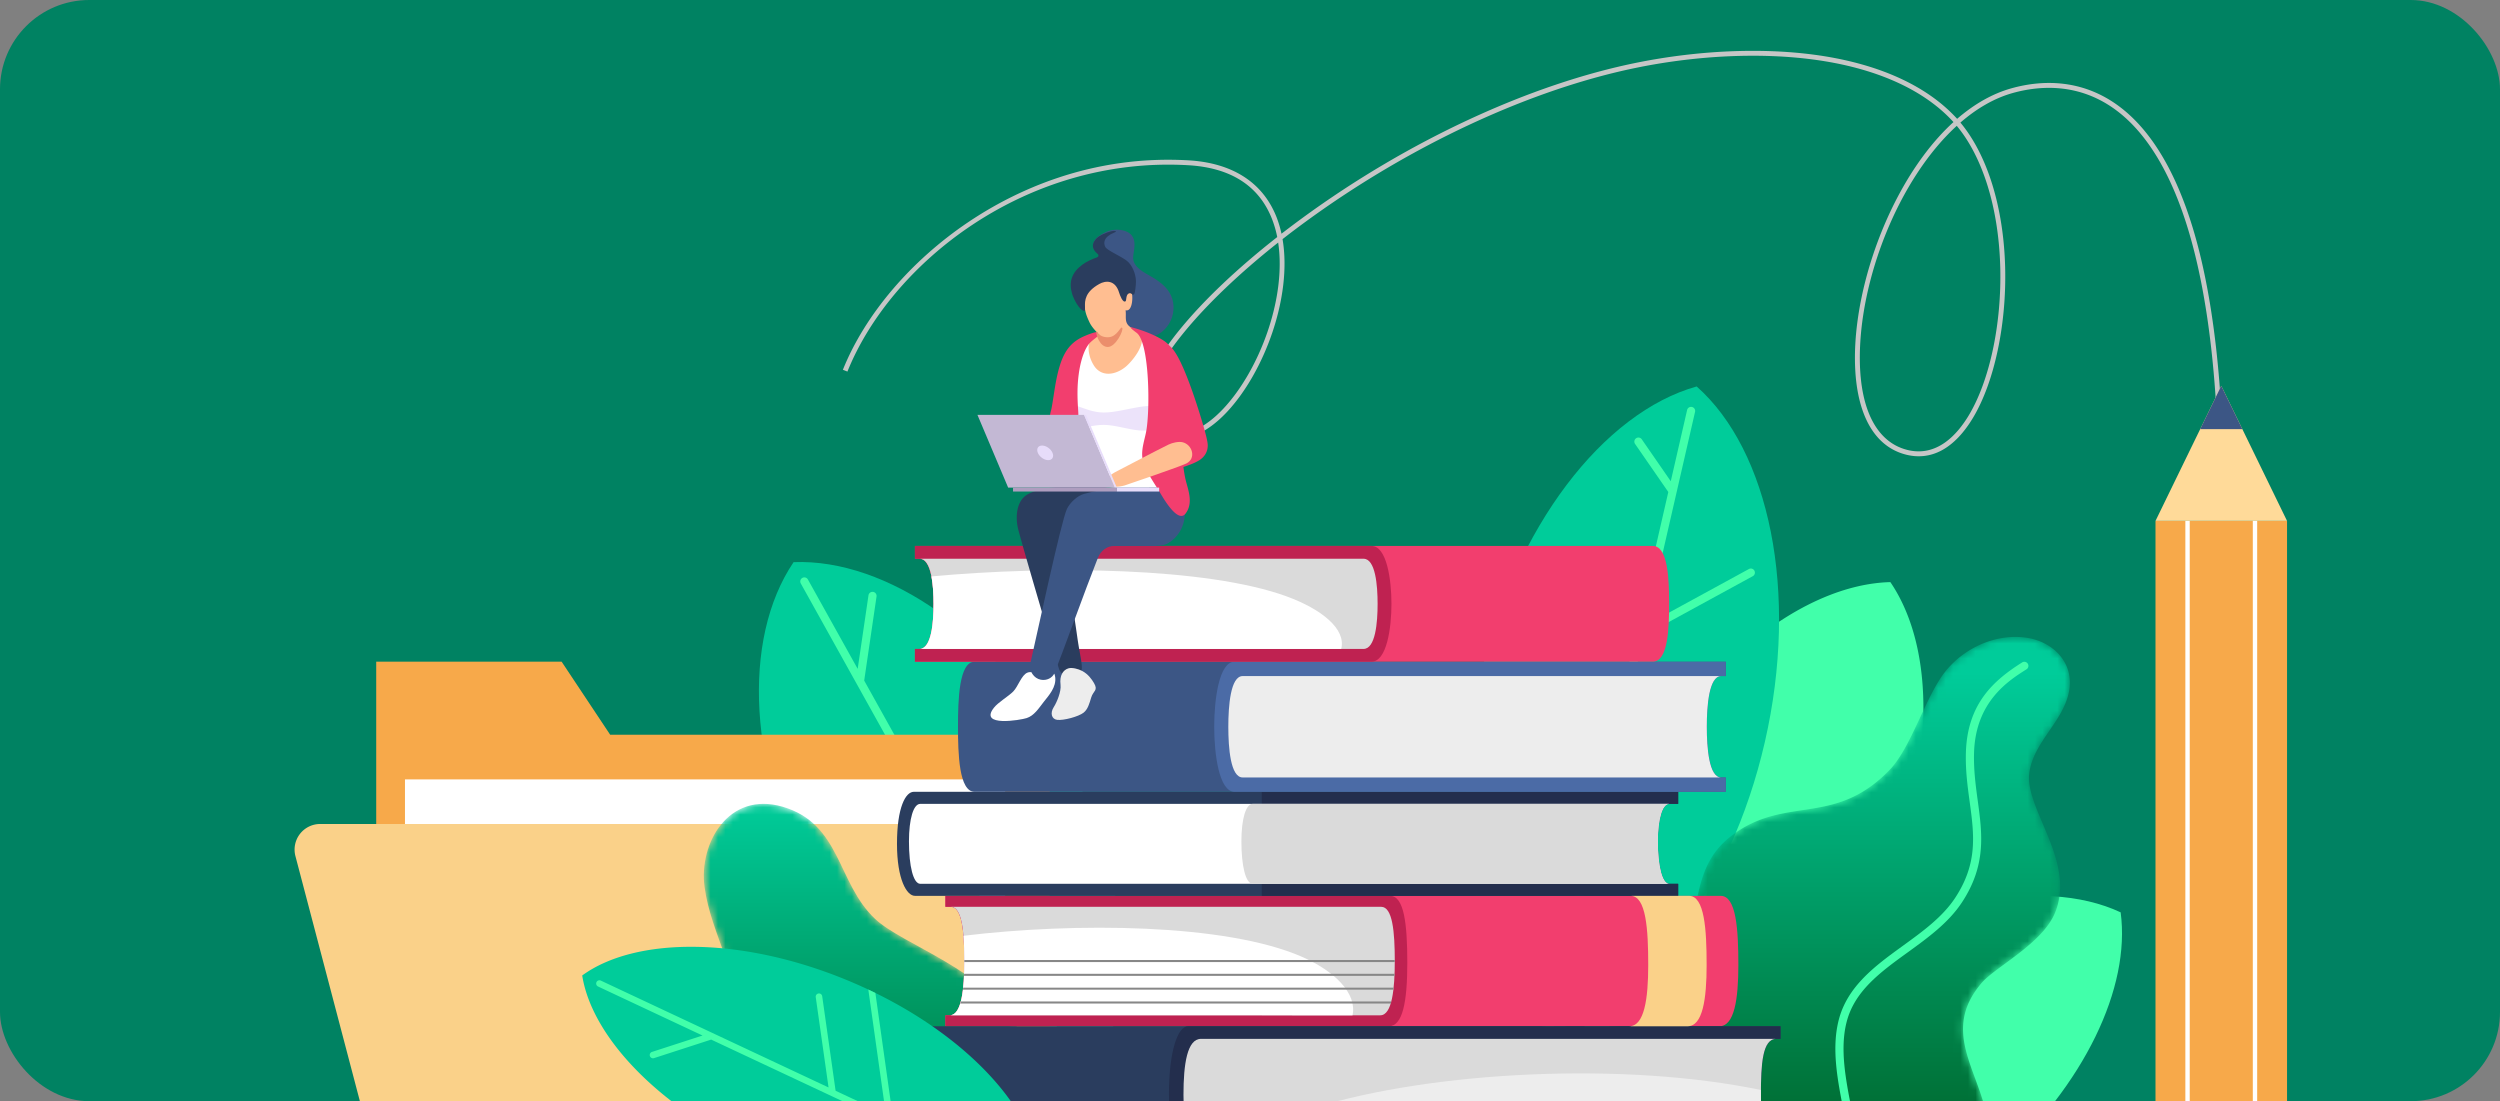 <svg width="336" height="148" viewBox="0 0 336 148" fill="none" xmlns="http://www.w3.org/2000/svg">
    <rect x="0" y="0" width="336" height="148" fill="#808080" stroke="none"/>
    <g clip-path="url(#uttpgmns3a)">
        <rect width="336" height="148" rx="12" fill="#008262"/>
        <mask id="rjl0v5kldb" style="mask-type:alpha" maskUnits="userSpaceOnUse" x="-45" y="0" width="391" height="156">
            <path fill="#C4C4C4" d="M-45 0h390.873v155.766H-45z"/>
        </mask>
        <g mask="url(#rjl0v5kldb)">
            <path d="M106.657 75.552c-6.98 10.34-6.215 28.208 2.95 44.668 9.166 16.46 23.951 26.522 36.417 26.035 6.978-10.339 6.215-28.208-2.951-44.669-9.165-16.46-23.951-26.522-36.416-26.034z" fill="#00CC9A"/>
            <path d="M146.502 145.987 116.148 91.47l1.655-11.273a.548.548 0 1 0-1.083-.16l-1.449 9.858-6.688-12.012a.548.548 0 0 0-.958.533l37.92 68.103a.547.547 0 1 0 .957-.532zM254.065 78.235c-11.75.313-25.66 11.144-34.253 27.91s-9.265 34.383-2.657 44.106c11.75-.314 25.66-11.145 34.253-27.911 8.594-16.766 9.265-34.383 2.657-44.105z" fill="#41FFAA"/>
            <path d="M228.03 51.94c-12.496 3.5-24.441 18.807-29.076 39.015-4.636 20.208-.557 39.191 9.165 47.788 12.496-3.501 24.44-18.807 29.076-39.016 4.635-20.208.557-39.191-9.165-47.787z" fill="#00CC9A"/>
            <path d="M235.791 76.697a.546.546 0 0 0-.742-.219l-13.808 7.534 6.584-28.699a.55.55 0 0 0-1.069-.244l-2.204 9.61-3.897-5.636a.547.547 0 1 0-.902.623l4.467 6.461-17.375 75.744a.548.548 0 0 0 1.069.245l13-56.677 14.659-8a.546.546 0 0 0 .218-.742z" fill="#41FFAA"/>
            <path d="m82.01 98.752-6.527-9.82h-24.92v67.408h90.52V98.752H82.01z" fill="#F7A94A"/>
            <path d="M54.43 156.34h80.658v-51.592H54.429v51.592z" fill="#fff"/>
            <path d="M124.783 110.744H43.036a3.442 3.442 0 0 0-3.33 4.318l10.857 41.278h90.52l-10.895-41.429a5.588 5.588 0 0 0-5.405-4.167z" fill="#FAD189"/>
            <path d="M171.786 32.6c-10.383 8.214-17.312 16.59-17.612 21.5-.119 1.964.838 3.295 2.846 3.957 2.188.723 4.811-.383 7.381-3.114 4.828-5.129 8.518-14.827 7.385-22.344zm91.203-15.686c-7.845 7.162-13.15 20.782-13.026 31.53.077 6.723 2.333 10.991 6.35 12.017 3.956 1.01 6.701-1.981 8.309-4.669 2.801-4.685 4.415-12.309 4.211-19.895-.213-7.905-2.333-14.763-5.844-18.983zm35.878 50.11h-.657c0-15.043-1.396-27.245-4.149-36.267-2.273-7.447-5.481-12.783-9.535-15.857-5.031-3.816-10.398-3.41-14.015-2.398-2.49.698-4.854 2.087-7.032 3.974 3.614 4.333 5.795 11.344 6.011 19.403.207 7.705-1.442 15.464-4.305 20.25-2.469 4.13-5.593 5.849-9.035 4.97-4.332-1.107-6.763-5.599-6.845-12.648-.078-6.788 2.067-15.002 5.736-21.973 2.181-4.142 4.733-7.546 7.506-10.071-.022-.026-.045-.05-.068-.075-3.998-4.353-10.496-7.235-18.792-8.333-7.065-.936-15.38-.568-23.411 1.038-14.36 2.87-30.717 10.456-44.877 20.816-1.036.757-2.046 1.52-3.025 2.285 1.324 7.776-2.481 17.93-7.494 23.256-2.756 2.928-5.62 4.096-8.066 3.288-2.294-.758-3.434-2.355-3.296-4.621.318-5.213 7.32-13.713 18.141-22.2a14.278 14.278 0 0 0-.728-2.495c-1.765-4.426-5.553-6.835-11.26-7.161-22-1.254-40.006 13.355-45.777 27.737l-.61-.244c2.975-7.413 9.131-14.655 16.89-19.868 6.237-4.19 16.422-9.029 29.534-8.282 5.901.336 9.993 2.955 11.834 7.573.29.73.52 1.497.691 2.291.902-.698 1.827-1.396 2.778-2.09 14.235-10.414 30.686-18.042 45.136-20.93 8.101-1.62 16.492-1.99 23.626-1.045 8.451 1.12 15.087 4.072 19.19 8.54l.076.083c2.314-2 4.774-3.395 7.295-4.1 3.761-1.054 9.343-1.472 14.59 2.506 4.166 3.16 7.451 8.607 9.765 16.19 2.772 9.083 4.178 21.35 4.178 36.458z" fill="#C6C6C6"/>
            <path d="M307.378 70.01h-17.679v101.496h17.679V70.009z" fill="#F7A94A"/>
            <path d="m298.539 51.855-8.84 18.154h17.679l-8.839-18.154z" fill="#FFDA99"/>
            <path d="m301.372 57.673-2.833-5.818-2.834 5.818h5.667z" fill="#3C5685"/>
            <path d="M294.3 171.506h-.588V70.009h.588v101.497zM303.364 171.506h-.587V70.009h.587v101.497z" fill="#fff"/>
            <mask id="9z2lc7nhsc" style="mask-type:luminance" maskUnits="userSpaceOnUse" x="93" y="108" width="49" height="49">
                <path d="M93.117 156.34c.14-7.408 5.627-12.773 6.039-17.69.616-7.363-3.568-12.79-4.464-19.437-.788-5.852 3.196-12.897 10.473-10.795 7.878 2.278 7.307 10.225 12.436 15.075 3.724 3.522 15.049 6.895 19.138 14.633 2.815 5.327 2.403 12.312 4.665 18.214H93.117z" fill="#fff"/>
            </mask>
            <g mask="url(#9z2lc7nhsc)">
                <path d="M93.117 156.34c.14-7.408 5.627-12.773 6.039-17.69.616-7.363-3.568-12.79-4.464-19.437-.788-5.852 3.196-12.897 10.473-10.795 7.878 2.278 7.307 10.225 12.436 15.075 3.724 3.522 15.049 6.895 19.138 14.633 2.815 5.327 2.403 12.312 4.665 18.214H93.117z" fill="url(#d7qorv3bgd)"/>
            </g>
            <path d="M268.475 156.339c11.653-10.558 17.9-23.58 16.541-33.72-10.65-4.975-27.935-1.507-43.119 9.645-9.529 6.998-16.416 15.691-19.84 24.075h46.418z" fill="#41FFAA"/>
            <mask id="vcxrcq8yfe" style="mask-type:luminance" maskUnits="userSpaceOnUse" x="208" y="85" width="71" height="72">
                <path d="M278.071 92.962c.758-3.84-2.116-6.746-5.752-7.258-4.012-.565-8.181 1.294-10.733 4.381-2.782 3.366-4.631 10.299-7.648 13.42-7.417 7.674-13.938 3.331-21.151 8.764-6.195 4.668-3.611 11.531-7.992 18.161-3.467 5.246-13.372 8.725-15.826 16.993-.985 3.317-.998 6.293-.372 8.917h58.255a18.35 18.35 0 0 0 .389-4.058c-.09-7.34-7.008-13.11-.87-20.217 1.827-2.116 8.102-5.244 9.808-9.348 2.884-6.941-4.112-14.042-3.439-18.86.581-4.156 4.526-6.818 5.331-10.895z" fill="#fff"/>
            </mask>
            <g mask="url(#vcxrcq8yfe)">
                <path d="M278.071 92.962c.758-3.84-2.116-6.746-5.752-7.258-4.012-.565-8.181 1.294-10.733 4.381-2.782 3.366-4.631 10.299-7.648 13.42-7.417 7.674-13.938 3.331-21.151 8.764-6.195 4.668-3.611 11.531-7.992 18.161-3.467 5.246-13.372 8.725-15.826 16.993-.985 3.317-.998 6.293-.372 8.917h58.255a18.35 18.35 0 0 0 .389-4.058c-.09-7.34-7.008-13.11-.87-20.217 1.827-2.116 8.102-5.244 9.808-9.348 2.884-6.941-4.112-14.042-3.439-18.86.581-4.156 4.526-6.818 5.331-10.895z" fill="url(#52d9i4njwf)"/>
            </g>
            <path d="M231.262 120.402h-104.2v1.472h.709c1.531 0 1.834 3.325 1.834 7.291 0 3.752-.36 7.292-1.955 7.292h-.588v1.472h104.015c2.037 0 2.559-3.669 2.559-8.223 0-4.784-.276-9.304-2.374-9.304z" fill="#F23E6E"/>
            <path d="M186.825 120.402h-59.763v1.472h.709c1.531 0 1.834 3.325 1.834 7.291 0 3.752-.36 7.292-1.955 7.292h-.588v1.472h59.579c1.881 0 2.501-3.265 2.501-8.542 0-5.201-.43-8.985-2.317-8.985z" fill="#BF2251"/>
            <path d="M185.625 121.874h-57.854c1.531 0 1.834 3.325 1.834 7.291 0 3.705-.353 7.202-1.897 7.288l57.796.004c1.595 0 1.955-3.54 1.955-7.292 0-3.966-.303-7.291-1.834-7.291z" fill="#DADADA"/>
            <path d="M224.331 118.782c-.935 0-1.518-2.379-1.518-5.698 0-3.021.599-5.045 1.518-5.045h1.217v-1.62H122.81c-1.082 0-2.255 2.05-2.255 6.991 0 4.777 1.306 6.991 2.407 6.991h102.586v-1.619h-1.217z" fill="#2A3D5E"/>
            <path d="M224.331 118.782c-.935 0-1.519-2.379-1.519-5.698 0-3.021.6-5.045 1.519-5.045h1.217v-1.62h-55.969v13.982h55.969v-1.619h-1.217z" fill="#232E4D"/>
            <path d="M222.813 113.086c0-3.021.599-5.045 1.519-5.045H123.683c-.919 0-1.519 2.024-1.519 5.045 0 3.319.583 5.698 1.519 5.698h100.649c-.936 0-1.519-2.379-1.519-5.698z" fill="#fff"/>
            <path d="M222.813 113.086c0-3.021.599-5.045 1.519-5.045h-55.969c-.92 0-1.519 2.024-1.519 5.045 0 3.319.583 5.698 1.519 5.698h55.969c-.936 0-1.519-2.379-1.519-5.698z" fill="#DADADA"/>
            <path d="M238.736 154.645c-1.877 0-2.07-4.267-2.07-7.512 0-4.12.202-7.511 2.07-7.511h.563v-1.695H119.661c-1.394 0-2.573 3.34-2.573 9.206 0 4.953.696 9.206 2.573 9.206h119.638v-1.694h-.563z" fill="#2A3D5E"/>
            <path d="M238.736 154.645c-1.877 0-2.07-4.267-2.07-7.512 0-4.12.202-7.511 2.07-7.511h.562v-1.695h-79.62c-1.394 0-2.573 3.34-2.573 9.206 0 4.953.696 9.206 2.573 9.206h79.62v-1.694h-.562z" fill="#232E4D"/>
            <path d="M236.666 147.134c0-4.12.202-7.512 2.07-7.512H161.42c-1.868 0-2.361 3.392-2.361 7.512 0 3.245.484 7.512 2.361 7.512h77.316c-1.877 0-2.07-4.267-2.07-7.512z" fill="#DADADA"/>
            <path d="M238.737 154.646h-65.771c-1.025-1.307-.118-4.596 3.724-5.777 15.956-4.903 41.627-6.205 59.979-2.369-.003.208-.003.421-.003.634 0 3.245.193 7.512 2.071 7.512z" fill="#EDEDED"/>
            <path d="M181.777 136.457c-11.585-.002-42.175-.003-54.07-.004 1.546-.086 1.898-3.583 1.898-7.288 0-1.218-.029-2.377-.112-3.395 14.936-1.809 35.227-1.66 45.477 2.819 4.341 1.898 7.452 4.884 6.807 7.868z" fill="#fff"/>
            <path d="M186.99 134.601c-.026.094-.05.185-.077.273h-57.856c.027-.088.053-.179.078-.273h57.855zM187.304 132.741a7.332 7.332 0 0 1-.031.273h-57.854c.012-.089.022-.18.032-.273h57.853zM187.429 130.881l-.011.274h-57.854l.012-.274h57.853zM187.459 129.028v.274h-57.854v-.274h57.854z" fill="#878787"/>
            <path d="M130.989 88.934h100.956v1.93h-.624c-1.635 0-1.928 4.009-1.928 6.813 0 2.804.286 6.813 1.928 6.813h.624v1.93H130.989c-2.107 0-2.235-5.145-2.235-8.743 0-3.599.128-8.743 2.235-8.743z" fill="#3C5685"/>
            <path d="M165.928 88.934h66.017v1.93h-.624c-1.636 0-1.928 4.009-1.928 6.813 0 2.804.286 6.813 1.928 6.813h.624v1.93h-66.017c-2.107 0-2.738-5.145-2.738-8.743 0-3.599.631-8.743 2.738-8.743z" fill="#4B6BA6"/>
            <path d="M167.013 90.865h64.308c-1.635 0-1.928 4.009-1.928 6.814 0 2.803.286 6.812 1.928 6.812h-64.308c-1.641 0-1.927-4.009-1.927-6.812 0-2.805.292-6.814 1.927-6.814z" fill="#EDEDED"/>
            <path d="M222.136 73.374h-99.172v1.718h.613c1.606 0 1.893 3.566 1.893 6.06 0 2.496-.28 6.063-1.893 6.063h-.613v1.716h99.172c2.07 0 2.195-4.576 2.195-7.778s-.125-7.779-2.195-7.779z" fill="#F23E6E"/>
            <path d="M105.185 156.339h34.379c-1.471-8.728-11.463-18.704-25.661-24.581-14.28-5.912-28.484-5.881-35.654-.655 1.379 8.764 11.406 18.825 25.687 24.736a67.7 67.7 0 0 0 1.249.5z" fill="#00CC9A"/>
            <path d="M184.322 73.374h-61.358v1.718h.613c1.606 0 1.893 3.566 1.893 6.06 0 2.496-.28 6.063-1.893 6.063h-.613v1.716h61.358c2.07 0 2.69-4.576 2.69-7.778s-.62-7.779-2.69-7.779z" fill="#BF2251"/>
            <path d="M183.257 75.093h-59.68c1.606 0 1.893 3.567 1.893 6.061 0 2.496-.28 6.062-1.893 6.062h59.68c1.612 0 1.893-3.566 1.893-6.062 0-2.494-.287-6.06-1.893-6.06z" fill="#DADADA"/>
            <path d="M226.996 120.402h-7.848c2.098 0 2.374 4.52 2.374 9.304 0 4.554-.522 8.223-2.559 8.223h7.848c2.038 0 2.56-3.669 2.56-8.223 0-4.784-.277-9.304-2.375-9.304z" fill="#FAD189"/>
            <path d="M247.629 161.974a.548.548 0 0 1-.418-.903c2.334-2.743 1.467-7.172.549-11.861-.789-4.03-1.604-8.198-.663-12.017 1.143-4.641 4.971-7.413 8.673-10.095 2.61-1.891 5.309-3.845 7.004-6.427 3.068-4.673 2.549-8.492 1.949-12.913-.284-2.086-.576-4.241-.505-6.631.196-6.568 3.75-9.697 7.561-12.098a.547.547 0 1 1 .584.926c-2.392 1.508-6.845 4.315-7.05 11.205-.068 2.299.219 4.409.496 6.45.603 4.447 1.174 8.646-2.119 13.662-1.805 2.75-4.588 4.765-7.277 6.714-3.706 2.683-7.205 5.218-8.252 9.469-.884 3.584-.092 7.631.674 11.545.97 4.955 1.888 9.635-.79 12.781a.541.541 0 0 1-.416.193zM133.064 156.339H131l-35.418-16.618-7.684 2.491a.439.439 0 0 1-.552-.282.437.437 0 0 1 .28-.552l6.794-2.203-14.043-6.59a.437.437 0 1 1 .373-.793l30.606 14.361-1.72-12.134a.437.437 0 0 1 .373-.495.434.434 0 0 1 .495.372l1.801 12.702 6.759 3.171-2.362-16.774c.32.149.636.302.948.456l2.361 16.762 13.053 6.126z" fill="#41FFAA"/>
            <mask id="uj6e4iwt9g" style="mask-type:luminance" maskUnits="userSpaceOnUse" x="178" y="-33" width="19" height="44">
                <path d="M189.34 10.658v-.178c0-5.158 1.573-10.159 4.33-14.518-2.755 4.36-4.33 9.36-4.33 14.518v.178zm4.475-33.975c-3.208-5.25-8.989-8.757-15.589-8.768h-.065.032c6.614 0 12.408 3.51 15.622 8.768z" fill="#fff"/>
            </mask>
            <g mask="url(#uj6e4iwt9g)">
                <path d="M189.34 10.658v-.178c0-5.158 1.573-10.159 4.33-14.518-2.755 4.36-4.33 9.36-4.33 14.518v.178zm4.475-33.975c-3.208-5.25-8.989-8.757-15.589-8.768h-.065.032c6.614 0 12.408 3.51 15.622 8.768z" fill="url(#9bq0vv5ifh)"/>
            </g>
            <path d="M180.258 87.216c-11.962-.002-42.647-.004-56.59-.004 1.532-.133 1.802-3.611 1.802-6.057 0-1.152-.062-2.531-.287-3.684 15.984-1.475 36.959-1.234 47.713 2.674 4.695 1.705 8.059 4.39 7.362 7.071z" fill="#fff"/>
            <path d="M150.735 40.7c.322 1.51-.275 2.63 1.136 3.803 1.116.927 1.723.858 2.569.79 1.388-.112 2.252-1.105 2.666-1.765.691-1.102.839-2.61.265-3.843-.536-1.151-1.631-1.947-2.873-2.642-1.266-.708-2.399-1.416-2.179-2.758.186-1.144.296-1.978-.207-2.634-.679-.886-2.468-.986-3.499-.466-1.218.612-1.778 1.145-1.669 1.994.118.943 2.921 2.085 2.929 3.45.002.423-.293 1.409-.021 1.75.582.724.699 1.455.883 2.321z" fill="#3C5685"/>
            <path d="M142.319 89.87c.365 1.138 1.826 1.312 2.351 1.074 1.268-.576.602-1.817.109-5.377a288.721 288.721 0 0 0-1.546-9.697c-.204-1.162.268-2.34 1.172-2.778 1.032-.502 6.822-2.026 7.191-3.907.33-1.668-1.728-3.332-3.084-3.738-1.685-.504-8.375-.286-10.517 1.065-1.343.847-1.568 2.882-1.161 4.577.417 1.727 4.751 16.493 5.485 18.781z" fill="#2A3D5E"/>
            <path d="M142.084 96.748c.858.105 2.868-.43 3.551-.966.579-.453.788-1.258 1.019-2.027.285-.945.979-.929.37-1.964-.293-.498-.766-1.185-1.597-1.626-.511-.271-1.352-.48-1.815-.345-.748.22-1.229.98-1.075 2.2.118.943-.522 2.405-.908 3.005-.528.819-.287 1.631.455 1.723z" fill="#EDEDED"/>
            <path d="M137.983 96.511c1.015-.334 1.603-1.289 2.295-2.176.672-.86 1.716-1.972 1.541-3.331-.138-1.075-.571-.18-1.294-.144-.809.042-1.611-.77-2.427-.461-.814.308-1.259 1.872-1.918 2.536-.668.674-2.007 1.433-2.602 2.19-2.064 2.624 3.609 1.65 4.405 1.386z" fill="#fff"/>
            <path d="M138.511 89.013c-.281 1.203.451 2.166 1.374 2.341.784.148 1.57-.223 1.853-.932 1.127-2.815 3.999-10.84 5.816-15.442.403-1.021 1.276-1.605 2.189-1.605h4.98c.925 0 1.734-.052 2.264-.365 2.733-1.62 2.917-5.36.968-7.78-1.122-1.394-10.929.775-12.265 1.149-.89.25-1.86 1.142-2.286 2.001-.773 1.56-4.197 17.649-4.893 20.633z" fill="#3C5685"/>
            <path d="M145.939 61.1c.083 1.073.272 4.443 4.202 4.443 1.609 0 4.098-.007 5.649-.007.801 0 1.214-.735.896-1.666-.274-.803-1.898-3.225-.953-6.035.71-2.107.53-7.917-.215-10.2-.513-1.573-1.931-3.612-2.289-2.38-.317 1.093-1.337 2.663-2.154 3.402-1.421 1.28-3.238 1.223-3.735.077-.531-1.224-.159-2.133-.62-3.06-.41-.822-1.844 1.374-2.05 2.126-.557 2.032-.849 4.076-.877 6.446-.026 2.263 1.976 4.64 2.146 6.854z" fill="#fff"/>
            <path d="M143.579 55.564c0 3.254 1.896 1.54 4.783 1.54 2.886 0 7.371 2.51 7.371-1.54 0-2.15-4.485-.121-7.371-.121-2.887 0-4.783-2.258-4.783.12z" fill="#ECE3FA"/>
            <path d="M147.495 44.727c-.809.433-1.143 1.078-1.182 1.843-.046.904.229 1.784.694 2.535.984 1.584 2.868 1.348 4.274.196.867-.712 2.648-2.886 2.109-4.214-.289-.71-1.065-.779-1.6-1.227-.697-.584-.396-1.33-.511-2.165.973.278 1.057-2.079.734-2.67a.372.372 0 0 0-.261-.119c-.025-.243.206-2.564-2.062-3.175-1.726-.465-3.452.574-3.979 1.533-.556 1.016-.069 2.245.033 3.311.026 1.249.263 1.84.669 2.712.256.552.694 1.05 1.082 1.44z" fill="#FFBE91"/>
            <path d="M147.765 44.985a2.97 2.97 0 0 1-.297.267c-.372.307-.899.682-1.157 1.026-.778 1.04-1.162 2.751-1.33 4.021-.226 1.69-.188 3.22-.073 4.873.075 1.068.071 2.864-1.514 2.41-.376-.11-2.108-.891-2.232-1.35-.124-.453.073-.902.155-1.3.143-.697.423-2.649.54-3.299.658-3.635 1.535-5.424 3.83-6.433.533-.235 1.221-.498 1.656-.565.023-.002.042-.007.062-.01.059.067.168.216.36.36z" fill="#F23E6E"/>
            <path d="M147.34 44.675c0 .386.486 1.96 1.549 1.96s2.152-2.248 1.94-2.567c-.225-.34-.636 1.26-1.94 1.26-1.337 0-1.549-1.038-1.549-.653z" fill="#EB8E6C"/>
            <path d="M162.312 59.68c-.091-1.141-1.461-5.397-2.077-7.126-1.064-2.984-2.078-5.28-3.015-6.047a3.925 3.925 0 0 0-.744-.674c-1.051-.721-2.772-1.413-4.313-1.823-.602-.162.294.491.602.723 1.748 1.312 1.84 10.59 1.248 13.428-.213 1.022-.555 2.034-.502 3.102.076 1.54 1.482 3.417 2.397 4.95.516.864 2.413 4.155 3.433 2.806 1.145-1.514.239-3.39-.046-4.76a18.418 18.418 0 0 1-.243-1.502c.785-.252 1.513-.517 2.148-.91.453-.282 1.207-.97 1.112-2.167z" fill="#F23E6E"/>
            <path d="M151.145 65.246c.326-.096 7.563-2.572 8.321-2.965 1.33-.69.794-2.52-.527-2.843-.535-.13-1.387.066-1.896.317-2.34 1.155-5.513 2.863-6.599 3.404-4.167 2.076-.979 2.583.701 2.087z" fill="#FFBE91"/>
            <path d="M135.497 65.537h14.338l-4.129-9.782h-14.339l4.13 9.782z" fill="#C3B8D4"/>
            <path d="M139.485 60.862c.228.542.854.983 1.399.983.544 0 .801-.44.573-.983-.228-.542-.854-.982-1.399-.982-.544 0-.801.44-.573.982zM150.106 65.537h-.271l-4.145-9.782h.271l4.145 9.782z" fill="#E7DCFA"/>
            <path d="M136.15 66.066h13.956v-.532H136.15v.532z" fill="#AE9DBF"/>
            <path d="M155.79 66.066h-5.684v-.532h5.684v.532z" fill="#E7DCFA"/>
            <path d="M152.673 37.806c-.017-.973-.494-2.226-1.298-2.81-.908-.657-2.579-1.346-2.816-1.798-.275-.52-.277-1.356 1.242-1.96.411-.164.047-.278-.444-.157-.638.159-1.567.52-1.996.966-.993 1.035-.187 1.79.166 2.082.106.088.214.361-.133.479-.607.206-1.344.533-1.93.966-1.394 1.027-1.863 2.303-1.37 3.927.253.833.987 2.117 1.552 2.29.161.048.196-.105.177-.5-.043-.933.024-2.065 1.928-3.129.837-.467 2.139-.576 2.66 1.17.099.331.501 1.438.873 1.15.123-.095.018-.861.421-1.042.394-.177.476.379.731.083.114-.13.246-1.236.237-1.717z" fill="#2A3D5E"/>
        </g>
    </g>
    <defs>
        <linearGradient id="d7qorv3bgd" x1="117.26" y1="156.34" x2="117.26" y2="108.038" gradientUnits="userSpaceOnUse">
            <stop stop-color="#007036"/>
            <stop offset="1" stop-color="#00CC9A"/>
        </linearGradient>
        <linearGradient id="52d9i4njwf" x1="243.182" y1="148.717" x2="243.182" y2="90.363" gradientUnits="userSpaceOnUse">
            <stop stop-color="#007036"/>
            <stop offset="1" stop-color="#00CC9A"/>
        </linearGradient>
        <linearGradient id="9bq0vv5ifh" x1="190.348" y1="11.074" x2="165.765" y2="-31.505" gradientUnits="userSpaceOnUse">
            <stop stop-color="#F7A94A"/>
            <stop offset="1" stop-color="#fff"/>
        </linearGradient>
        <clipPath id="uttpgmns3a">
            <rect width="336" height="148" rx="12" fill="#fff"/>
        </clipPath>
    </defs>
</svg>
